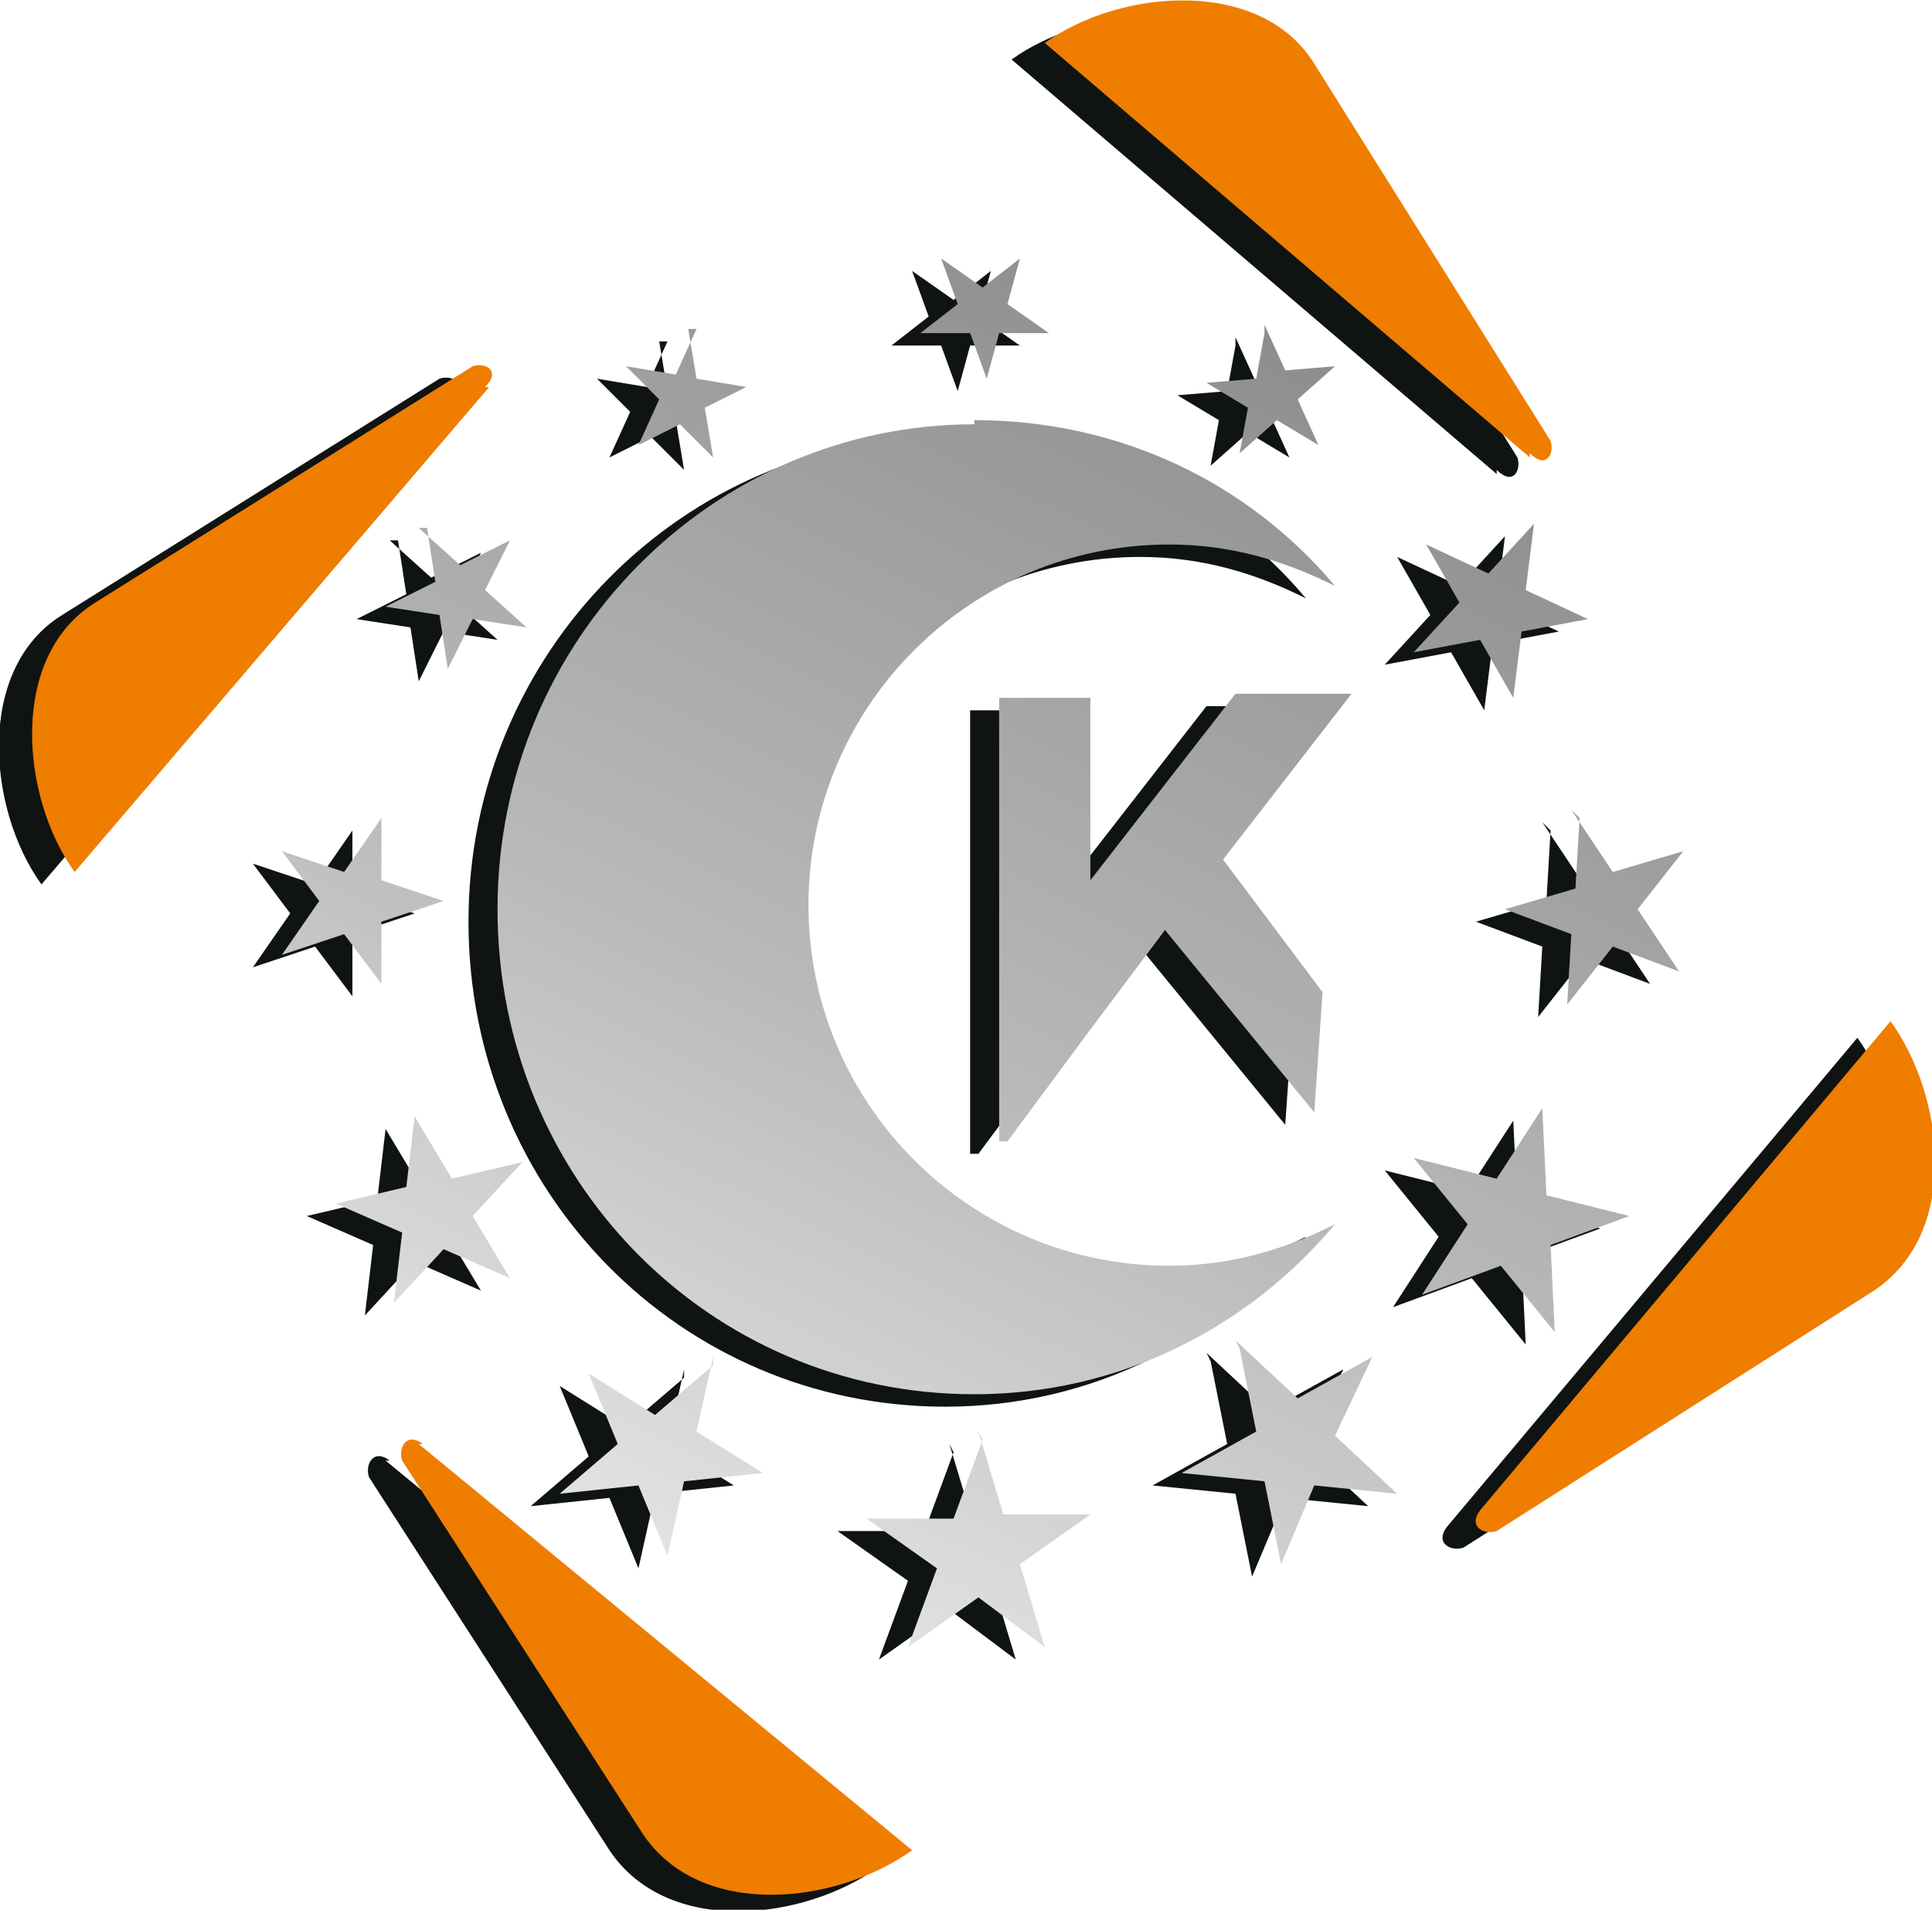 <?xml version="1.0" encoding="UTF-8"?>
<!DOCTYPE svg PUBLIC "-//W3C//DTD SVG 1.1//EN" "http://www.w3.org/Graphics/SVG/1.1/DTD/svg11.dtd">
<!-- Creator: CorelDRAW 2020 (64-Bit Evaluation Version) -->
<svg xmlns="http://www.w3.org/2000/svg" xml:space="preserve" width="10.583mm" height="10.463mm" version="1.1" style="shape-rendering:geometricPrecision; text-rendering:geometricPrecision; image-rendering:optimizeQuality; fill-rule:evenodd; clip-rule:evenodd"
viewBox="0 0 4.66 4.6"
 xmlns:xlink="http://www.w3.org/1999/xlink"
 xmlns:xodm="http://www.corel.com/coreldraw/odm/2003">
 <defs>
  <style type="text/css">
   <![CDATA[
    .fil0 {fill:#0F1312}
    .fil1 {fill:#EF7D00}
    .fil2 {fill:url(#id0)}
   ]]>
  </style>
  <linearGradient id="id0" gradientUnits="userSpaceOnUse" x1="1.63" y1="3.8" x2="3.1" y2="0.79">
   <stop offset="0" style="stop-opacity:1; stop-color:#E4E4E4"/>
   <stop offset="0.42" style="stop-opacity:1; stop-color:#B9B9B9"/>
   <stop offset="1" style="stop-opacity:1; stop-color:#8D8D8D"/>
  </linearGradient>
 </defs>
 <g id="Layer_x0020_1">
  <g id="_2276502475776">
   <path class="fil0" d="M3.61 1.14l-1.17 -1c0.18,-0.13 0.52,-0.16 0.65,0.05l0.57 0.91c0.01,0.03 -0.01,0.07 -0.05,0.03z"/>
   <path class="fil0" d="M1.1 0.96l-1 1.17c-0.13,-0.18 -0.16,-0.52 0.05,-0.65l0.91 -0.57c0.03,-0.01 0.07,0.01 0.03,0.05z"/>
   <path class="fil0" d="M0.93 3.52l1.19 0.98c-0.18,0.13 -0.51,0.17 -0.65,-0.04l-0.58 -0.9c-0.01,-0.03 0.01,-0.07 0.05,-0.04z"/>
   <path class="fil0" d="M3.49 3.68l0.99 -1.18c0.13,0.18 0.17,0.51 -0.04,0.65l-0.91 0.58c-0.03,0.01 -0.07,-0.01 -0.04,-0.05z"/>
   <path class="fil0" d="M2.98 0.81l0.05 0.11 0.12 -0.01 -0.09 0.08 0.05 0.11 -0.1 -0.06 -0.09 0.08 0.02 -0.11 -0.1 -0.06 0.12 -0.01 0.02 -0.11zm-0.06 0.89l0.27 0 -0.31 0.4 0.24 0.32 -0.02 0.29 -0.36 -0.44 -0.18 0.24 -0.2 0.27 -0.02 0 0 -0.21 0 -0.13 0 -0.73 0.22 0 0 0.44 0.35 -0.45zm-0.64 -0.66c0.35,0 0.66,0.15 0.87,0.4 -0.12,-0.06 -0.25,-0.1 -0.4,-0.1 -0.48,0 -0.87,0.39 -0.87,0.87 0,0.48 0.39,0.87 0.87,0.87 0.15,0 0.28,-0.04 0.4,-0.1 -0.21,0.25 -0.52,0.41 -0.87,0.41 -0.64,0 -1.15,-0.52 -1.15,-1.17 0,-0.65 0.52,-1.17 1.15,-1.17zm1.09 0.3l0.15 0.07 0.11 -0.12 -0.02 0.16 0.15 0.07 -0.16 0.03 -0.02 0.16 -0.08 -0.14 -0.16 0.03 0.11 -0.12 -0.08 -0.14zm0.35 0.64l0.1 0.15 0.17 -0.05 -0.11 0.14 0.1 0.15 -0.16 -0.06 -0.11 0.14 0.01 -0.17 -0.16 -0.06 0.17 -0.05 0.01 -0.17zm-0.07 0.72l0.01 0.21 0.2 0.05 -0.19 0.07 0.01 0.21 -0.13 -0.16 -0.19 0.07 0.11 -0.17 -0.13 -0.16 0.2 0.05 0.11 -0.17zm-0.74 0.56l0.15 0.14 0.18 -0.1 -0.09 0.19 0.15 0.14 -0.2 -0.02 -0.08 0.19 -0.04 -0.2 -0.2 -0.02 0.18 -0.1 -0.04 -0.2zm-0.62 0.22l0.06 0.2 0.21 0 -0.17 0.12 0.06 0.2 -0.16 -0.12 -0.17 0.12 0.07 -0.19 -0.17 -0.12 0.21 0 0.07 -0.19zm-0.64 -0.18l-0.04 0.18 0.16 0.1 -0.19 0.02 -0.04 0.18 -0.07 -0.17 -0.19 0.02 0.14 -0.12 -0.07 -0.17 0.16 0.1 0.14 -0.12zm-0.72 -0.58l0.09 0.15 0.17 -0.04 -0.12 0.13 0.09 0.15 -0.16 -0.07 -0.12 0.13 0.02 -0.17 -0.16 -0.07 0.17 -0.04 0.02 -0.17zm-0.08 -0.72l0 0.15 0.15 0.05 -0.15 0.05 0 0.15 -0.09 -0.12 -0.15 0.05 0.09 -0.13 -0.09 -0.12 0.15 0.05 0.09 -0.13zm0.09 -0.7l0.1 0.09 0.12 -0.06 -0.06 0.12 0.1 0.09 -0.13 -0.02 -0.06 0.12 -0.02 -0.13 -0.13 -0.02 0.12 -0.06 -0.02 -0.13zm0.65 -0.48l0.02 0.12 0.12 0.02 -0.1 0.05 0.02 0.12 -0.08 -0.08 -0.1 0.05 0.05 -0.11 -0.08 -0.08 0.12 0.02 0.05 -0.11zm0.61 -0.17l0.1 0.07 0.09 -0.07 -0.03 0.11 0.1 0.07 -0.12 0 -0.03 0.11 -0.04 -0.11 -0.12 0 0.09 -0.07 -0.04 -0.11z"/>
   <path class="fil1" d="M3.69 1.1l-1.17 -1c0.18,-0.13 0.52,-0.16 0.65,0.05l0.57 0.91c0.01,0.03 -0.01,0.07 -0.05,0.03z"/>
   <path class="fil1" d="M1.18 0.93l-1 1.17c-0.13,-0.18 -0.16,-0.52 0.05,-0.65l0.91 -0.57c0.03,-0.01 0.07,0.01 0.03,0.05z"/>
   <path class="fil1" d="M1.01 3.48l1.19 0.98c-0.18,0.13 -0.51,0.17 -0.65,-0.04l-0.58 -0.9c-0.01,-0.03 0.01,-0.07 0.05,-0.04z"/>
   <path class="fil1" d="M3.57 3.64l0.99 -1.18c0.13,0.18 0.17,0.51 -0.04,0.65l-0.91 0.58c-0.03,0.01 -0.07,-0.01 -0.04,-0.05z"/>
   <path class="fil2" d="M3.05 0.78l0.05 0.11 0.12 -0.01 -0.09 0.08 0.05 0.11 -0.1 -0.06 -0.09 0.08 0.02 -0.11 -0.1 -0.06 0.12 -0.01 0.02 -0.11zm-0.06 0.89l0.27 0 -0.31 0.4 0.24 0.32 -0.02 0.29 -0.36 -0.44 -0.18 0.24 -0.2 0.27 -0.02 0 0 -0.21 0 -0.13 0 -0.73 0.22 0 0 0.44 0.35 -0.45zm-0.64 -0.66c0.35,0 0.66,0.15 0.87,0.4 -0.12,-0.06 -0.25,-0.1 -0.4,-0.1 -0.48,0 -0.87,0.39 -0.87,0.87 0,0.48 0.39,0.87 0.87,0.87 0.15,0 0.28,-0.04 0.4,-0.1 -0.21,0.25 -0.52,0.41 -0.87,0.41 -0.64,0 -1.15,-0.52 -1.15,-1.17 0,-0.65 0.52,-1.17 1.15,-1.17zm1.09 0.3l0.15 0.07 0.11 -0.12 -0.02 0.16 0.15 0.07 -0.16 0.03 -0.02 0.16 -0.08 -0.14 -0.16 0.03 0.11 -0.12 -0.08 -0.14zm0.35 0.64l0.1 0.15 0.17 -0.05 -0.11 0.14 0.1 0.15 -0.16 -0.06 -0.11 0.14 0.01 -0.17 -0.16 -0.06 0.17 -0.05 0.01 -0.17zm-0.07 0.72l0.01 0.21 0.2 0.05 -0.19 0.07 0.01 0.21 -0.13 -0.16 -0.19 0.07 0.11 -0.17 -0.13 -0.16 0.2 0.05 0.11 -0.17zm-0.74 0.56l0.15 0.14 0.18 -0.1 -0.09 0.19 0.15 0.14 -0.2 -0.02 -0.08 0.19 -0.04 -0.2 -0.2 -0.02 0.18 -0.1 -0.04 -0.2zm-0.62 0.22l0.06 0.2 0.21 0 -0.17 0.12 0.06 0.2 -0.16 -0.12 -0.17 0.12 0.07 -0.19 -0.17 -0.12 0.21 0 0.07 -0.19zm-0.64 -0.18l-0.04 0.18 0.16 0.1 -0.19 0.02 -0.04 0.18 -0.07 -0.17 -0.19 0.02 0.14 -0.12 -0.07 -0.17 0.16 0.1 0.14 -0.12zm-0.72 -0.58l0.09 0.15 0.17 -0.04 -0.12 0.13 0.09 0.15 -0.16 -0.07 -0.12 0.13 0.02 -0.17 -0.16 -0.07 0.17 -0.04 0.02 -0.17zm-0.08 -0.72l0 0.15 0.15 0.05 -0.15 0.05 0 0.15 -0.09 -0.12 -0.15 0.05 0.09 -0.13 -0.09 -0.12 0.15 0.05 0.09 -0.13zm0.09 -0.7l0.1 0.09 0.12 -0.06 -0.06 0.12 0.1 0.09 -0.13 -0.02 -0.06 0.12 -0.02 -0.13 -0.13 -0.02 0.12 -0.06 -0.02 -0.13zm0.65 -0.48l0.02 0.12 0.12 0.02 -0.1 0.05 0.02 0.12 -0.08 -0.08 -0.1 0.05 0.05 -0.11 -0.08 -0.08 0.12 0.02 0.05 -0.11zm0.61 -0.17l0.1 0.07 0.09 -0.07 -0.03 0.11 0.1 0.07 -0.12 0 -0.03 0.11 -0.04 -0.11 -0.12 0 0.09 -0.07 -0.04 -0.11z"/>
  </g>
 </g>
</svg>
